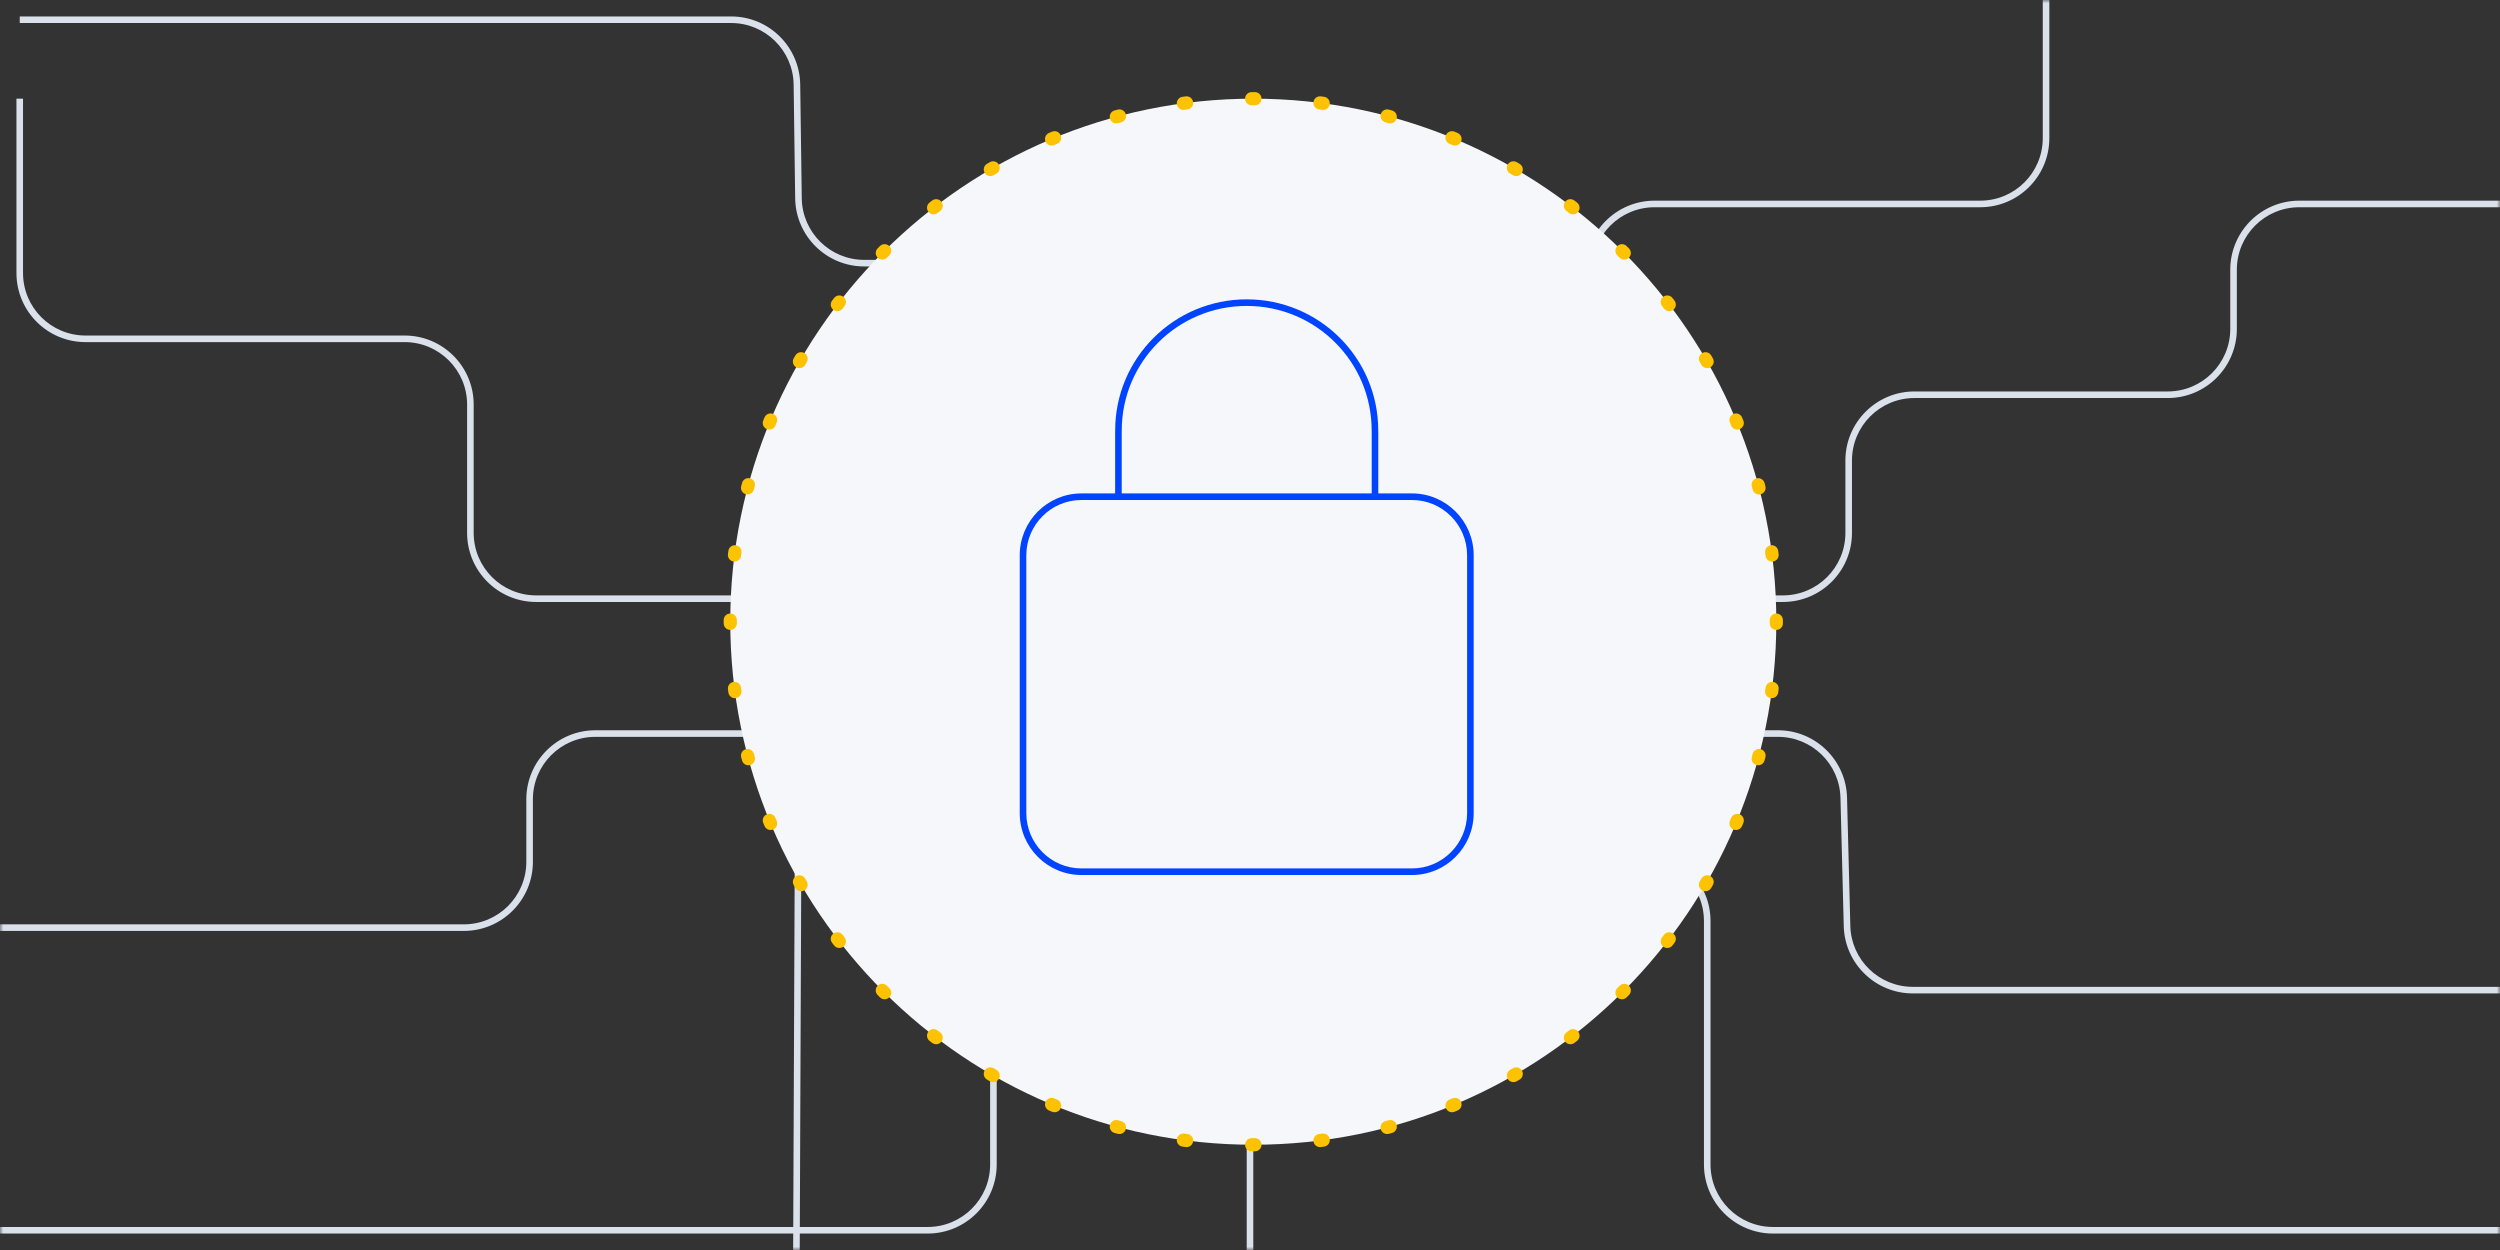 <svg width="380" height="190" viewBox="0 0 380 190" fill="none" xmlns="http://www.w3.org/2000/svg">
<rect x="0" y="0" width="380" height="190" fill="#333333" stroke="none"/>
<g clip-path="url(#clip0_2108_8637)">
<mask id="mask0_2108_8637" style="mask-type:luminance" maskUnits="userSpaceOnUse" x="0" y="0" width="380" height="190">
<path d="M380 0H0V190H380V0Z" fill="white"/>
</mask>
<g mask="url(#mask0_2108_8637)">
<path fill-rule="evenodd" clip-rule="evenodd" d="M310.5 21V-15H311.5V21C311.5 26.799 306.799 31.5 301 31.5H251.5C246.253 31.5 242 35.753 242 41V71.5C242 77.299 237.299 82 231.5 82H190.5V90.5H271C276.247 90.5 280.5 86.247 280.5 81V70C280.5 64.201 285.201 59.5 291 59.5H329.5C334.747 59.5 339 55.247 339 50V41C339 35.201 343.701 30.5 349.5 30.5H394.5V31.5H349.5C344.253 31.5 340 35.753 340 41V50C340 55.799 335.299 60.5 329.5 60.5H291C285.753 60.5 281.5 64.753 281.5 70V81C281.5 86.799 276.799 91.5 271 91.5H190.5V111H270.253C275.947 111 280.604 115.539 280.75 121.231L281.25 140.744C281.382 145.894 285.595 150 290.747 150H390.5V151H290.747C285.053 151 280.396 146.461 280.25 140.769L279.75 121.256C279.618 116.106 275.405 112 270.253 112H190.5V129.5H249.5C255.299 129.5 260 134.201 260 140V177C260 182.247 264.253 186.5 269.5 186.5H386.5V187.5H269.5C263.701 187.5 259 182.799 259 177V140C259 134.753 254.747 130.5 249.5 130.5H190.5V211.5H189.5V130.5H161C155.753 130.5 151.5 134.753 151.5 140V177C151.5 182.799 146.799 187.5 141 187.5H121.569L121.5 204.502L120.5 204.498L120.569 187.5H-10V186.5H120.573L120.876 112H90.5C85.253 112 81 116.253 81 121.5V131C81 136.799 76.299 141.5 70.5 141.5H-7.5V140.5H70.5C75.747 140.5 80 136.247 80 131V121.5C80 115.701 84.701 111 90.5 111H120.88L120.959 91.5H81.5C75.701 91.5 71 86.799 71 81V61.5C71 56.253 66.747 52 61.5 52H13C7.201 52 2.5 47.299 2.5 41.5V15H3.5V41.5C3.5 46.747 7.753 51 13 51H61.5C67.299 51 72 55.701 72 61.5V81C72 86.247 76.253 90.5 81.5 90.5H121.007C121.511 85.168 126 81 131.459 81H189.5V50C189.5 44.753 185.247 40.5 180 40.5H131.366C125.622 40.5 120.944 35.885 120.867 30.142L120.633 12.872C120.563 7.675 116.331 3.5 111.134 3.5H3V2.5H111.134C116.878 2.5 121.556 7.115 121.633 12.858L121.867 30.128C121.937 35.325 126.169 39.5 131.366 39.5H180C185.799 39.5 190.5 44.201 190.5 50V81H231.5C236.747 81 241 76.747 241 71.5V41C241 35.201 245.701 30.5 251.5 30.5H301C306.247 30.5 310.5 26.247 310.5 21ZM189.5 82H131.459C126.552 82 122.511 85.721 122.011 90.5H189.5V82ZM189.5 91.5H121.959L121.88 111H189.5V91.5ZM189.5 112H121.876L121.573 186.5H141C146.247 186.5 150.5 182.247 150.5 177V140C150.5 134.201 155.201 129.5 161 129.5H189.5V112Z" fill="#DAE1EB"/>
<path d="M270 94.5C270 138.407 234.407 174 190.5 174C146.593 174 111 138.407 111 94.5C111 50.593 146.593 15 190.5 15C234.407 15 270 50.593 270 94.5Z" fill="#F5F7FA"/>
<path fill-rule="evenodd" clip-rule="evenodd" d="M190.248 14C190.332 14 190.416 14 190.5 14C190.584 14 190.668 14 190.752 14C191.305 14.002 191.751 14.451 191.749 15.004C191.747 15.556 191.298 16.002 190.746 16C190.664 16 190.582 16 190.5 16C190.418 16 190.336 16 190.254 16C189.702 16.002 189.253 15.556 189.251 15.003C189.249 14.451 189.696 14.002 190.248 14ZM181.354 15.514C181.424 16.062 181.036 16.563 180.489 16.632C180.327 16.653 180.165 16.674 180.004 16.696C179.456 16.769 178.953 16.384 178.88 15.837C178.807 15.289 179.191 14.786 179.739 14.713C179.904 14.691 180.07 14.669 180.236 14.648C180.784 14.579 181.285 14.966 181.354 15.514ZM199.646 15.514C199.715 14.966 200.216 14.579 200.764 14.648C200.93 14.669 201.096 14.691 201.261 14.713C201.809 14.786 202.193 15.289 202.12 15.837C202.047 16.384 201.544 16.769 200.996 16.696C200.835 16.674 200.673 16.653 200.512 16.632C199.964 16.563 199.576 16.062 199.646 15.514ZM171.123 17.372C171.264 17.905 170.946 18.453 170.412 18.594C170.254 18.635 170.096 18.678 169.938 18.72C169.405 18.864 168.856 18.549 168.711 18.016C168.567 17.483 168.882 16.934 169.415 16.79C169.577 16.746 169.739 16.703 169.901 16.66C170.435 16.519 170.982 16.837 171.123 17.372ZM209.877 17.372C210.018 16.837 210.565 16.519 211.099 16.66C211.261 16.703 211.423 16.746 211.585 16.79C212.118 16.934 212.433 17.483 212.289 18.016C212.144 18.549 211.595 18.864 211.062 18.72C210.904 18.678 210.746 18.635 210.588 18.594C210.054 18.453 209.736 17.905 209.877 17.372ZM161.222 20.558C161.432 21.069 161.188 21.653 160.677 21.863C160.527 21.925 160.376 21.987 160.226 22.05C159.716 22.263 159.131 22.023 158.917 21.514C158.704 21.004 158.945 20.418 159.454 20.205C159.608 20.141 159.762 20.077 159.917 20.013C160.428 19.803 161.012 20.047 161.222 20.558ZM219.778 20.558C219.988 20.047 220.572 19.803 221.083 20.013C221.238 20.077 221.392 20.141 221.546 20.205C222.055 20.418 222.296 21.004 222.083 21.514C221.869 22.023 221.284 22.263 220.774 22.05C220.624 21.987 220.473 21.925 220.323 21.863C219.812 21.653 219.568 21.069 219.778 20.558ZM151.825 25.017C152.101 25.496 151.935 26.108 151.456 26.383C151.315 26.464 151.174 26.546 151.033 26.628C150.556 26.906 149.943 26.744 149.665 26.267C149.387 25.79 149.549 25.178 150.026 24.9C150.17 24.816 150.315 24.732 150.46 24.648C150.939 24.373 151.55 24.539 151.825 25.017ZM229.175 25.017C229.45 24.539 230.061 24.373 230.54 24.648C230.685 24.732 230.83 24.816 230.974 24.9C231.451 25.178 231.613 25.79 231.335 26.267C231.057 26.744 230.444 26.906 229.967 26.628C229.826 26.546 229.685 26.464 229.544 26.383C229.065 26.108 228.899 25.496 229.175 25.017ZM143.093 30.667C143.428 31.106 143.344 31.734 142.905 32.069C142.776 32.168 142.646 32.267 142.517 32.367C142.08 32.705 141.452 32.625 141.114 32.188C140.776 31.751 140.857 31.123 141.294 30.785C141.426 30.683 141.559 30.581 141.692 30.479C142.131 30.144 142.758 30.228 143.093 30.667ZM237.907 30.667C238.242 30.228 238.869 30.144 239.308 30.479C239.441 30.581 239.574 30.683 239.706 30.785C240.143 31.123 240.224 31.751 239.886 32.188C239.548 32.625 238.92 32.705 238.483 32.367C238.354 32.267 238.224 32.168 238.095 32.069C237.656 31.734 237.572 31.106 237.907 30.667ZM135.17 37.405C135.559 37.797 135.557 38.43 135.165 38.819C135.05 38.934 134.934 39.05 134.819 39.165C134.43 39.557 133.797 39.559 133.405 39.17C133.013 38.781 133.011 38.147 133.401 37.756C133.519 37.637 133.637 37.519 133.756 37.401C134.147 37.011 134.78 37.013 135.17 37.405ZM245.83 37.405C246.22 37.013 246.853 37.011 247.244 37.401C247.363 37.519 247.481 37.637 247.599 37.756C247.989 38.147 247.987 38.781 247.595 39.17C247.203 39.559 246.57 39.557 246.181 39.165C246.066 39.05 245.95 38.934 245.835 38.819C245.443 38.43 245.441 37.797 245.83 37.405ZM128.188 45.114C128.625 45.452 128.705 46.08 128.367 46.517C128.267 46.646 128.168 46.776 128.069 46.905C127.734 47.344 127.106 47.428 126.667 47.093C126.228 46.758 126.144 46.13 126.479 45.692C126.581 45.559 126.683 45.426 126.785 45.294C127.123 44.857 127.751 44.776 128.188 45.114ZM252.812 45.114C253.249 44.776 253.877 44.857 254.215 45.294C254.317 45.426 254.419 45.559 254.521 45.692C254.856 46.13 254.772 46.758 254.333 47.093C253.894 47.428 253.266 47.344 252.931 46.905C252.832 46.776 252.733 46.646 252.633 46.517C252.295 46.08 252.375 45.452 252.812 45.114ZM122.267 53.665C122.744 53.944 122.906 54.556 122.628 55.033C122.546 55.174 122.464 55.315 122.383 55.456C122.108 55.935 121.496 56.1 121.018 55.825C120.539 55.55 120.373 54.939 120.648 54.46C120.732 54.315 120.816 54.17 120.9 54.026C121.178 53.549 121.79 53.387 122.267 53.665ZM258.733 53.665C259.21 53.387 259.822 53.549 260.1 54.026C260.184 54.17 260.268 54.315 260.352 54.46C260.627 54.939 260.461 55.55 259.983 55.825C259.504 56.1 258.892 55.935 258.617 55.456C258.536 55.315 258.454 55.174 258.372 55.033C258.094 54.556 258.256 53.944 258.733 53.665ZM117.514 62.917C118.023 63.131 118.263 63.716 118.05 64.226C117.987 64.376 117.925 64.527 117.863 64.677C117.653 65.188 117.069 65.432 116.558 65.222C116.047 65.012 115.803 64.428 116.013 63.917C116.077 63.762 116.141 63.608 116.205 63.454C116.418 62.944 117.004 62.704 117.514 62.917ZM263.486 62.917C263.996 62.704 264.582 62.945 264.795 63.454C264.859 63.608 264.923 63.762 264.987 63.917C265.197 64.428 264.953 65.012 264.442 65.222C263.931 65.432 263.347 65.188 263.137 64.677C263.075 64.527 263.013 64.376 262.95 64.226C262.737 63.716 262.977 63.131 263.486 62.917ZM114.016 72.711C114.549 72.856 114.865 73.405 114.72 73.938C114.678 74.096 114.635 74.254 114.594 74.412C114.453 74.946 113.906 75.264 113.372 75.123C112.838 74.982 112.519 74.435 112.66 73.901C112.703 73.739 112.746 73.577 112.79 73.415C112.934 72.882 113.483 72.567 114.016 72.711ZM266.984 72.711C267.517 72.567 268.066 72.882 268.21 73.415C268.254 73.577 268.297 73.739 268.34 73.901C268.481 74.435 268.162 74.982 267.628 75.123C267.094 75.264 266.547 74.946 266.406 74.412C266.365 74.254 266.322 74.096 266.28 73.938C266.135 73.405 266.451 72.856 266.984 72.711ZM111.837 82.88C112.384 82.953 112.769 83.456 112.696 84.004C112.674 84.165 112.653 84.327 112.632 84.489C112.563 85.036 112.062 85.424 111.514 85.354C110.966 85.284 110.579 84.784 110.648 84.236C110.669 84.07 110.691 83.904 110.713 83.739C110.786 83.191 111.289 82.807 111.837 82.88ZM269.163 82.88C269.711 82.807 270.214 83.191 270.287 83.739C270.309 83.904 270.331 84.07 270.352 84.236C270.421 84.784 270.034 85.284 269.486 85.354C268.938 85.424 268.437 85.036 268.368 84.489C268.347 84.327 268.326 84.165 268.304 84.004C268.231 83.456 268.616 82.953 269.163 82.88ZM111.003 93.251C111.556 93.252 112.002 93.702 112 94.254C112 94.336 112 94.418 112 94.5C112 94.582 112 94.664 112 94.746C112.002 95.298 111.556 95.747 111.003 95.749C110.451 95.751 110.002 95.305 110 94.752C110 94.668 110 94.584 110 94.5C110 94.416 110 94.332 110 94.248C110.002 93.695 110.451 93.249 111.003 93.251ZM269.997 93.251C270.549 93.249 270.998 93.695 271 94.248C271 94.332 271 94.416 271 94.5C271 94.554 271 94.608 271 94.662V94.752C270.998 95.305 270.549 95.751 269.997 95.749C269.444 95.748 268.998 95.298 269 94.746C269 94.664 269 94.582 269 94.5C269 94.418 269 94.336 269 94.254C268.998 93.702 269.444 93.253 269.997 93.251ZM111.514 103.646C112.062 103.576 112.563 103.964 112.632 104.511C112.653 104.673 112.674 104.835 112.696 104.996C112.769 105.544 112.384 106.047 111.837 106.12C111.289 106.193 110.786 105.809 110.713 105.261C110.691 105.096 110.669 104.93 110.648 104.764C110.579 104.216 110.966 103.715 111.514 103.646ZM269.486 103.646C270.034 103.715 270.421 104.216 270.352 104.764C270.331 104.93 270.309 105.096 270.287 105.261C270.214 105.809 269.711 106.193 269.163 106.12C268.616 106.047 268.231 105.544 268.304 104.996C268.326 104.835 268.347 104.673 268.368 104.512C268.437 103.964 268.938 103.576 269.486 103.646ZM113.372 113.877C113.906 113.736 114.453 114.054 114.594 114.588C114.635 114.746 114.678 114.904 114.72 115.062C114.865 115.595 114.549 116.144 114.016 116.289C113.483 116.433 112.934 116.118 112.79 115.585C112.746 115.423 112.703 115.261 112.66 115.099C112.519 114.565 112.838 114.018 113.372 113.877ZM267.628 113.877C268.162 114.018 268.481 114.565 268.34 115.099C268.297 115.261 268.254 115.423 268.21 115.585C268.066 116.118 267.517 116.433 266.984 116.289C266.451 116.144 266.135 115.595 266.28 115.062C266.322 114.904 266.365 114.746 266.406 114.588C266.547 114.054 267.094 113.736 267.628 113.877ZM116.558 123.778C117.069 123.568 117.653 123.812 117.863 124.323C117.925 124.473 117.987 124.624 118.05 124.774C118.263 125.284 118.023 125.869 117.514 126.083C117.004 126.296 116.418 126.055 116.205 125.546C116.141 125.392 116.077 125.238 116.013 125.083C115.803 124.572 116.047 123.988 116.558 123.778ZM264.442 123.778C264.953 123.988 265.197 124.572 264.987 125.083C264.923 125.238 264.859 125.392 264.795 125.546C264.582 126.055 263.996 126.296 263.486 126.083C262.977 125.869 262.737 125.284 262.95 124.774C263.013 124.624 263.075 124.473 263.137 124.323C263.347 123.812 263.931 123.568 264.442 123.778ZM121.017 133.175C121.496 132.899 122.108 133.065 122.383 133.544C122.464 133.685 122.546 133.826 122.628 133.967C122.906 134.444 122.744 135.057 122.267 135.335C121.79 135.613 121.178 135.451 120.9 134.974C120.816 134.83 120.732 134.685 120.648 134.54C120.373 134.061 120.539 133.45 121.017 133.175ZM259.982 133.175C260.461 133.45 260.627 134.061 260.352 134.54C260.268 134.685 260.184 134.83 260.1 134.974C259.822 135.451 259.21 135.613 258.733 135.335C258.256 135.057 258.094 134.444 258.372 133.967C258.454 133.826 258.536 133.685 258.617 133.544C258.892 133.065 259.504 132.899 259.982 133.175ZM126.667 141.907C127.106 141.572 127.734 141.656 128.069 142.095C128.168 142.224 128.267 142.354 128.367 142.483C128.705 142.92 128.625 143.548 128.188 143.886C127.751 144.224 127.123 144.143 126.785 143.706C126.683 143.574 126.581 143.441 126.479 143.308C126.144 142.869 126.228 142.242 126.667 141.907ZM254.333 141.907C254.772 142.242 254.856 142.869 254.521 143.308C254.419 143.441 254.317 143.574 254.215 143.706C253.877 144.143 253.249 144.224 252.812 143.886C252.375 143.548 252.295 142.92 252.633 142.483C252.733 142.354 252.832 142.224 252.931 142.095C253.266 141.656 253.894 141.572 254.333 141.907ZM133.405 149.83C133.797 149.441 134.43 149.443 134.819 149.835C134.934 149.95 135.05 150.066 135.165 150.181C135.557 150.57 135.559 151.203 135.17 151.595C134.78 151.987 134.147 151.989 133.756 151.599C133.637 151.481 133.519 151.363 133.401 151.244C133.011 150.853 133.013 150.22 133.405 149.83ZM247.595 149.83C247.987 150.22 247.989 150.853 247.599 151.244C247.481 151.363 247.363 151.481 247.244 151.599C246.853 151.989 246.22 151.987 245.83 151.595C245.441 151.203 245.443 150.57 245.835 150.181C245.916 150.1 245.998 150.018 246.079 149.937C246.113 149.903 246.147 149.869 246.181 149.835C246.57 149.443 247.203 149.441 247.595 149.83ZM141.114 156.812C141.452 156.375 142.08 156.295 142.517 156.633C142.646 156.733 142.776 156.832 142.905 156.931C143.344 157.266 143.428 157.894 143.093 158.333C142.758 158.772 142.131 158.856 141.692 158.521C141.559 158.419 141.426 158.317 141.294 158.215C140.857 157.877 140.776 157.249 141.114 156.812ZM239.886 156.812C240.224 157.249 240.143 157.877 239.706 158.215C239.574 158.317 239.441 158.419 239.308 158.521C238.869 158.856 238.242 158.772 237.907 158.333C237.572 157.894 237.656 157.266 238.095 156.931C238.224 156.832 238.354 156.733 238.483 156.633C238.92 156.295 239.548 156.375 239.886 156.812ZM149.665 162.733C149.943 162.256 150.556 162.094 151.033 162.372C151.174 162.454 151.315 162.536 151.456 162.617C151.935 162.892 152.101 163.504 151.825 163.982C151.55 164.461 150.939 164.627 150.46 164.352C150.315 164.268 150.17 164.184 150.026 164.1C149.549 163.822 149.387 163.21 149.665 162.733ZM231.335 162.733C231.613 163.21 231.451 163.822 230.974 164.1C230.906 164.14 230.838 164.179 230.77 164.219C230.694 164.263 230.617 164.307 230.54 164.352C230.061 164.627 229.45 164.461 229.175 163.983C228.899 163.504 229.065 162.892 229.544 162.617C229.685 162.536 229.826 162.454 229.967 162.372C230.444 162.094 231.057 162.256 231.335 162.733ZM158.917 167.486C159.131 166.977 159.716 166.737 160.226 166.95C160.376 167.013 160.527 167.075 160.677 167.137C161.188 167.347 161.432 167.931 161.222 168.442C161.012 168.953 160.428 169.197 159.917 168.987C159.762 168.923 159.608 168.859 159.454 168.795C158.945 168.582 158.704 167.996 158.917 167.486ZM222.083 167.486C222.296 167.996 222.055 168.582 221.546 168.795C221.392 168.859 221.238 168.923 221.083 168.987C220.572 169.197 219.988 168.953 219.778 168.442C219.568 167.931 219.812 167.347 220.323 167.137C220.473 167.075 220.624 167.013 220.774 166.95C221.284 166.737 221.869 166.977 222.083 167.486ZM168.711 170.984C168.856 170.451 169.405 170.135 169.938 170.28C170.096 170.322 170.254 170.365 170.412 170.406C170.946 170.547 171.264 171.094 171.123 171.628C170.982 172.162 170.435 172.481 169.901 172.34C169.739 172.297 169.577 172.254 169.415 172.21C168.882 172.066 168.567 171.517 168.711 170.984ZM212.289 170.984C212.433 171.517 212.118 172.066 211.585 172.21C211.423 172.254 211.261 172.297 211.099 172.34C210.565 172.481 210.018 172.162 209.877 171.628C209.736 171.094 210.054 170.547 210.588 170.406C210.746 170.365 210.904 170.322 211.062 170.28C211.595 170.135 212.144 170.451 212.289 170.984ZM178.88 173.163C178.953 172.616 179.456 172.231 180.004 172.304C180.165 172.326 180.327 172.347 180.488 172.368C181.036 172.437 181.424 172.938 181.354 173.486C181.285 174.034 180.784 174.421 180.236 174.352C180.07 174.331 179.904 174.309 179.739 174.287C179.191 174.214 178.807 173.711 178.88 173.163ZM202.12 173.163C202.193 173.711 201.809 174.214 201.261 174.287C201.096 174.309 200.93 174.331 200.764 174.352C200.216 174.421 199.715 174.034 199.646 173.486C199.576 172.938 199.964 172.437 200.511 172.368C200.673 172.347 200.835 172.326 200.996 172.304C201.544 172.231 202.047 172.616 202.12 173.163ZM189.251 173.997C189.253 173.444 189.702 172.998 190.254 173C190.336 173 190.418 173 190.5 173C190.582 173 190.664 173 190.746 173C191.298 172.998 191.747 173.444 191.749 173.997C191.751 174.549 191.304 174.998 190.752 175C190.668 175 190.584 175 190.5 175C190.416 175 190.332 175 190.248 175C189.695 174.998 189.249 174.549 189.251 173.997Z" fill="#FDC201"/>
<path fill-rule="evenodd" clip-rule="evenodd" d="M169.5 65.68L169.501 65.666C169.505 65.588 169.507 65.509 169.507 65.43C169.507 54.424 178.452 45.504 189.5 45.5C200.547 45.504 209.493 54.424 209.493 65.43C209.493 65.509 209.495 65.588 209.499 65.666L209.5 65.68V75H214.625C219.797 75 224 79.22 224 84.4V123.6C224 128.78 219.797 133 214.625 133H164.375C159.203 133 155 128.78 155 123.6V84.4C155 79.22 159.203 75 164.375 75H169.5V65.68ZM164.375 76C159.758 76 156 79.769 156 84.4V123.6C156 128.231 159.758 132 164.375 132H214.625C219.242 132 223 128.231 223 123.6V84.4C223 79.769 219.242 76 214.625 76H164.375ZM208.5 75H170.5V65.706C170.505 65.615 170.507 65.522 170.507 65.43C170.507 54.979 179.001 46.504 189.5 46.5C199.999 46.504 208.493 54.979 208.493 65.43C208.493 65.522 208.495 65.615 208.5 65.706V75Z" fill="#0044FF"/>
</g>
</g>
<defs>
<clipPath id="clip0_2108_8637">
<rect width="380" height="190" fill="white"/>
</clipPath>
</defs>
</svg>
